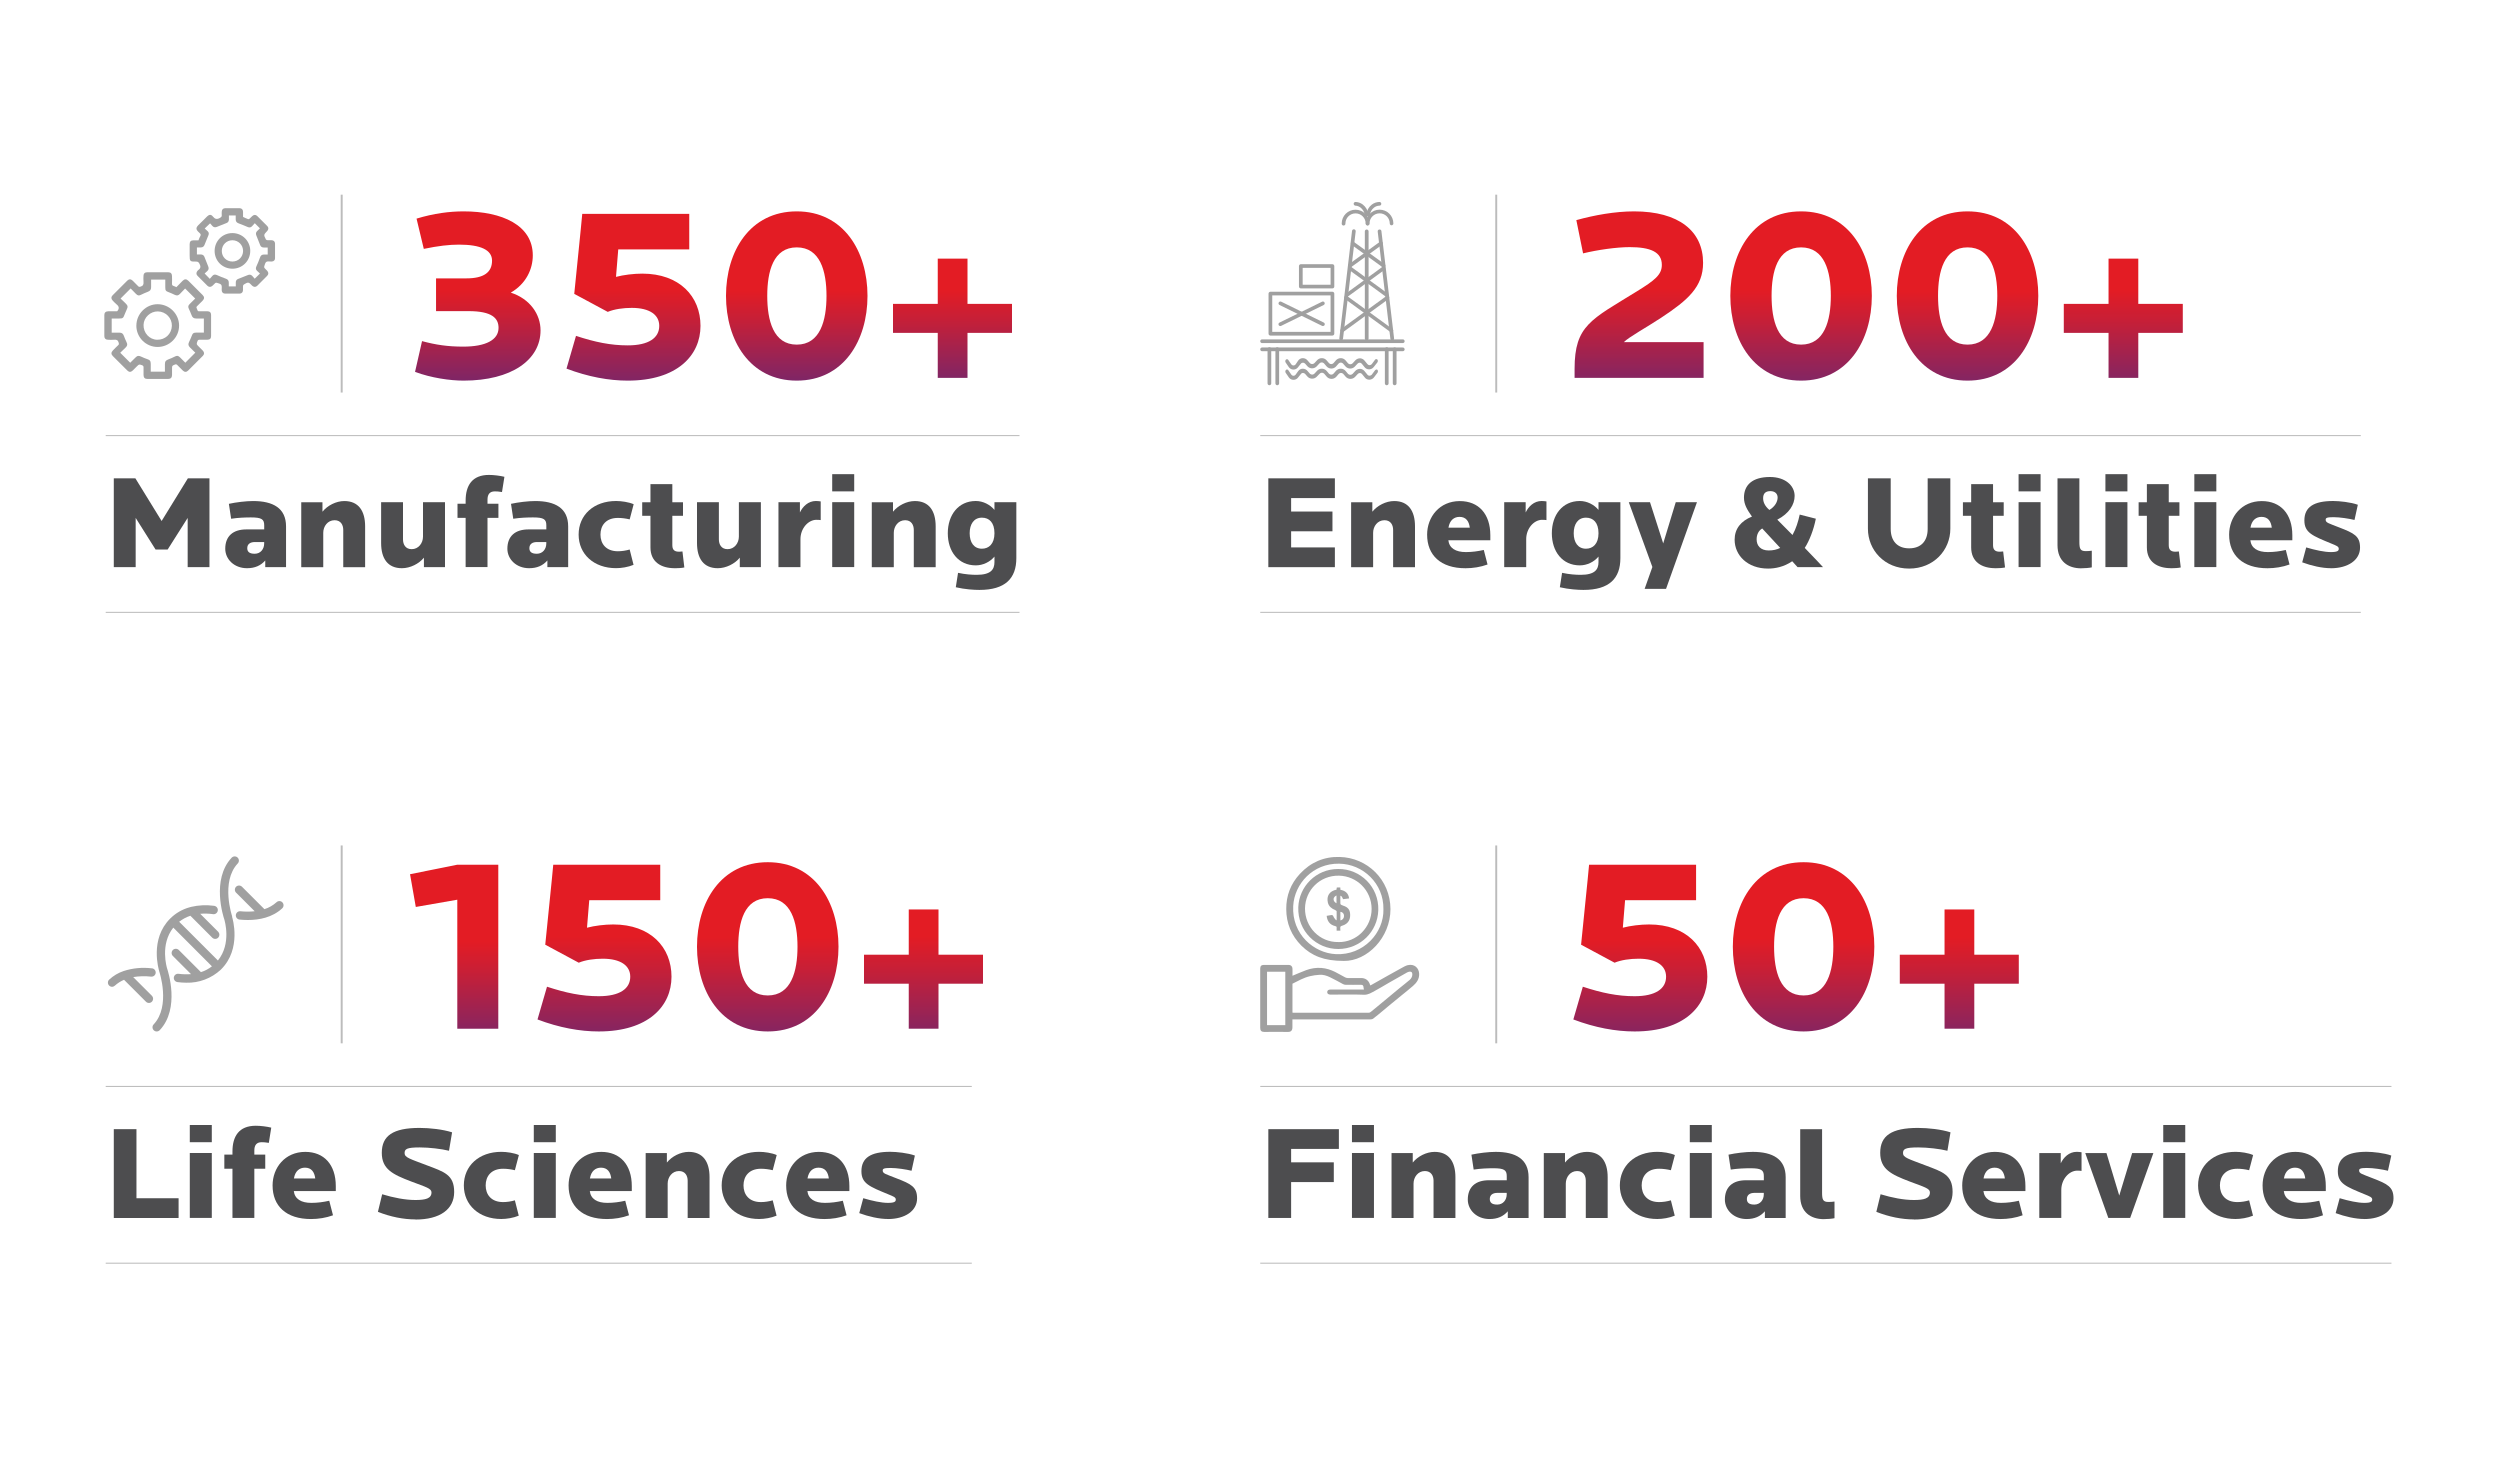 <?xml version="1.0" encoding="UTF-8"?>
<svg id="Layer_2" data-name="Layer 2" xmlns="http://www.w3.org/2000/svg" xmlns:xlink="http://www.w3.org/1999/xlink" viewBox="0 0 600 350">
  <defs>
    <style>
      .cls-1 {
        fill: url(#linear-gradient-12);
      }

      .cls-1, .cls-2, .cls-3, .cls-4, .cls-5, .cls-6, .cls-7, .cls-8, .cls-9, .cls-10, .cls-11, .cls-12, .cls-13, .cls-14, .cls-15, .cls-16, .cls-17, .cls-18, .cls-19 {
        stroke-width: 0px;
      }

      .cls-2 {
        fill: url(#linear-gradient);
      }

      .cls-3 {
        fill: url(#linear-gradient-6);
      }

      .cls-4 {
        fill: #4d4d4f;
      }

      .cls-5 {
        fill: url(#linear-gradient-15);
      }

      .cls-6 {
        fill: url(#linear-gradient-11);
      }

      .cls-7 {
        fill: url(#linear-gradient-5);
      }

      .cls-8 {
        fill: none;
      }

      .cls-9 {
        fill: url(#linear-gradient-13);
      }

      .cls-10 {
        fill: url(#linear-gradient-14);
      }

      .cls-11 {
        fill: #a0a0a0;
      }

      .cls-12 {
        fill: url(#linear-gradient-2);
      }

      .cls-13 {
        fill: url(#linear-gradient-7);
      }

      .cls-14 {
        fill: url(#linear-gradient-3);
      }

      .cls-15 {
        fill: #bcbcbc;
      }

      .cls-16 {
        fill: url(#linear-gradient-9);
      }

      .cls-17 {
        fill: url(#linear-gradient-8);
      }

      .cls-18 {
        fill: url(#linear-gradient-10);
      }

      .cls-19 {
        fill: url(#linear-gradient-4);
      }
    </style>
    <linearGradient id="linear-gradient" x1="114.67" y1="94.77" x2="114.67" y2="66.05" gradientUnits="userSpaceOnUse">
      <stop offset=".08" stop-color="#78266a"/>
      <stop offset=".16" stop-color="#842562"/>
      <stop offset=".65" stop-color="#c81f36"/>
      <stop offset=".88" stop-color="#e31c24"/>
    </linearGradient>
    <linearGradient id="linear-gradient-2" x1="152.04" y1="95.48" x2="152.04" y2="65.97" xlink:href="#linear-gradient"/>
    <linearGradient id="linear-gradient-3" x1="191.22" y1="94.77" x2="191.22" y2="66.38" xlink:href="#linear-gradient"/>
    <linearGradient id="linear-gradient-4" x1="228.6" y1="94.79" x2="228.6" y2="66.23" xlink:href="#linear-gradient"/>
    <linearGradient id="linear-gradient-5" x1="393.38" y1="96.07" x2="393.38" y2="65.56" xlink:href="#linear-gradient"/>
    <linearGradient id="linear-gradient-6" x1="432.26" y1="96" x2="432.26" y2="65.97" xlink:href="#linear-gradient"/>
    <linearGradient id="linear-gradient-7" x1="472.21" y1="96" x2="472.21" y2="66.38" xlink:href="#linear-gradient"/>
    <linearGradient id="linear-gradient-8" x1="509.59" y1="96.43" x2="509.59" y2="65.97" xlink:href="#linear-gradient"/>
    <linearGradient id="linear-gradient-9" x1="109" y1="253.12" x2="109" y2="222.28" xlink:href="#linear-gradient"/>
    <linearGradient id="linear-gradient-10" x1="145.08" y1="253.17" x2="145.08" y2="220.85" xlink:href="#linear-gradient"/>
    <linearGradient id="linear-gradient-11" x1="184.26" y1="253.42" x2="184.26" y2="221.01" xlink:href="#linear-gradient"/>
    <linearGradient id="linear-gradient-12" x1="221.64" y1="253.58" x2="221.64" y2="220.77" xlink:href="#linear-gradient"/>
    <linearGradient id="linear-gradient-13" x1="393.68" y1="254.27" x2="393.68" y2="221.58" xlink:href="#linear-gradient"/>
    <linearGradient id="linear-gradient-14" x1="432.86" y1="253.97" x2="432.86" y2="221.31" xlink:href="#linear-gradient"/>
    <linearGradient id="linear-gradient-15" x1="470.24" y1="253.85" x2="470.24" y2="221.03" xlink:href="#linear-gradient"/>
  </defs>
  <g id="Layer_1-2" data-name="Layer 1">
    <rect class="cls-8" width="600" height="350"/>
    <g>
      <g>
        <path class="cls-11" d="m28.1,74.72c.69-.75.4-1.29-.24-1.78-.3-.24-.56-.54-.83-.82-.38-.41-.4-.84-.02-1.23,1.17-1.19,2.36-2.37,3.55-3.55.42-.41.86-.39,1.29.03.44.43.89.87,1.31,1.32.17.18.31.18.55.11.64-.17.79-.56.73-1.17-.05-.48-.02-.98,0-1.47.02-.52.3-.8.82-.81,1.72-.01,3.43-.01,5.15,0,.57,0,.86.32.87.91.01.59.03,1.18,0,1.77-.02.34.07.53.42.62.2.05.39.16.63.27.49-.5.98-1.01,1.48-1.51.49-.49.92-.49,1.42,0,1.13,1.13,2.27,2.26,3.39,3.39.47.47.46.9-.01,1.38-.43.44-.87.89-1.32,1.31-.17.16-.18.29-.09.48.4.89.1.71,1.1.73.49,0,.98,0,1.47,0,.58.02.89.31.89.89.01,1.69.01,3.37,0,5.06,0,.61-.29.88-.91.89-.61.01-1.21.02-1.82,0-.28,0-.43.05-.54.35-.25.72-.27.71.26,1.24.35.35.7.69,1.04,1.04.37.39.39.84,0,1.23-1.17,1.19-2.36,2.37-3.55,3.55-.41.4-.84.39-1.26-.01-.45-.43-.89-.86-1.31-1.31-.18-.19-.34-.24-.6-.13-.68.28-.68.27-.68,1,0,.5,0,1.01,0,1.51-.01.62-.33.94-.94.94-1.66,0-3.32,0-4.97,0-.62,0-.92-.3-.93-.93-.01-.61-.02-1.21,0-1.82,0-.28-.06-.43-.35-.54-.71-.25-.7-.27-1.25.27-.33.33-.65.66-.98.98-.46.44-.88.45-1.32.01-1.16-1.14-2.31-2.3-3.46-3.45-.46-.46-.45-.89,0-1.36.42-.43.84-.87,1.29-1.28.21-.19.17-.35.1-.6-.17-.59-.51-.76-1.1-.69-.5.06-1.01.02-1.51,0-.53-.02-.83-.32-.83-.85-.01-1.7-.01-3.4,0-5.1,0-.57.34-.87.95-.88.73,0,1.47,0,2.1,0Zm20.81,1.72c-.64,0-1.24,0-1.84,0-.59,0-.89-.24-1.09-.79-.19-.51-.41-1.01-.64-1.5-.24-.5-.21-.8.19-1.19.46-.45.91-.91,1.32-1.31-.82-.82-1.59-1.59-2.42-2.41-.41.42-.84.89-1.28,1.33-.38.38-.73.42-1.21.19-.47-.22-.94-.45-1.42-.62-.72-.26-.85-.41-.85-1.19,0-.61,0-1.23,0-1.84h-3.4c0,.62,0,1.21,0,1.8,0,.63-.23.9-.81,1.13-.52.2-1.04.42-1.54.67-.59.3-.83.28-1.3-.19-.43-.43-.86-.88-1.26-1.29-.83.83-1.6,1.6-2.42,2.42.37.36.77.73,1.16,1.11.62.61.65.86.27,1.63-.18.37-.35.76-.49,1.15-.28.78-.42.9-1.25.9-.61,0-1.23,0-1.82,0v3.4c.65,0,1.27,0,1.89,0,.56,0,.83.23,1.03.76.19.5.38.99.62,1.47.28.56.26.88-.18,1.32-.44.44-.89.86-1.31,1.27.82.82,1.6,1.6,2.39,2.39,0,0,.02,0,.04-.03.4-.4.8-.79,1.2-1.19.5-.5.79-.53,1.42-.23.45.22.92.41,1.39.57.69.23.87.44.88,1.18,0,.62,0,1.23,0,1.85h3.4c0-.61,0-1.19,0-1.77,0-.7.21-.96.88-1.2.48-.18.96-.38,1.42-.62.58-.31.86-.3,1.34.17.44.43.87.88,1.26,1.27.81-.82,1.58-1.59,2.39-2.41-.4-.39-.83-.81-1.26-1.24-.45-.45-.49-.78-.22-1.36.21-.44.42-.88.59-1.34.26-.73.45-.88,1.22-.88.57,0,1.14,0,1.73,0v-3.4Z"/>
        <path class="cls-11" d="m47.64,57.66c.14-.34.23-.67.41-.95.21-.34.13-.55-.15-.79-1.01-.89-.99-1.26,0-2.18.62-.58,1.2-1.2,1.81-1.8.49-.48.95-.52,1.37.01.5.63.98.76,1.69.35.31-.18.5-.31.45-.69-.03-.27-.01-.55,0-.82.03-.5.31-.81.82-.82,1.15-.02,2.31-.02,3.46,0,.52,0,.82.33.83.85,0,.42,0,.83,0,1.24.42.19.8.38,1.2.53.1.04.27-.02.36-.1.23-.19.43-.43.65-.63.39-.36.82-.38,1.19-.02.82.79,1.62,1.6,2.42,2.42.35.36.33.79,0,1.16-.02.02-.04.04-.06.06-.82.88-.83.88-.28,1.97.05.1.21.18.32.19.34.02.69,0,1.04.01.5.01.83.3.84.8.02,1.18.02,2.36,0,3.55,0,.46-.32.73-.78.77-.04,0-.09,0-.13,0-.4.01-.9-.11-1.18.08-.28.19-.36.69-.5,1.07-.04.11-.02.3.06.4.19.24.43.43.63.65.38.41.39.84.01,1.23-.78.81-1.58,1.6-2.38,2.39-.37.36-.81.34-1.2,0-.01,0-.02-.02-.03-.03-.3-.26-.57-.67-.91-.72-.32-.05-.71.25-1.05.43-.11.06-.21.22-.22.34-.03.34,0,.69-.01,1.04-.02.5-.32.81-.81.82-1.15.01-2.31,0-3.46,0-.51,0-.8-.29-.84-.8,0-.03,0-.06,0-.09-.02-.41.1-.92-.1-1.21-.18-.28-.69-.36-1.07-.5-.1-.04-.28-.02-.36.05-.24.2-.45.45-.68.66-.38.35-.83.37-1.2.02-.82-.79-1.62-1.6-2.41-2.42-.34-.35-.31-.8,0-1.17.06-.07.11-.14.18-.18.59-.4.67-.85.32-1.5-.21-.4-.39-.56-.85-.55-1.44.03-1.52-.06-1.52-1.49,0-.89,0-1.79,0-2.68,0-.64.29-.93.92-.93.39,0,.78,0,1.19,0Zm8.98-5.95h-1.68c0,.32,0,.62,0,.92-.01.4-.14.73-.55.89-.79.31-1.57.62-2.36.94-.4.16-.76.11-1.06-.23-.2-.22-.39-.45-.55-.63-.46.44-.84.81-1.29,1.24.25.22.51.44.75.69.27.28.29.6.13.96-.31.72-.61,1.45-.89,2.19-.18.48-.43.7-.96.71-.3,0-.6,0-.9,0v1.68c.32,0,.62,0,.92,0,.4.01.72.16.88.57.3.77.61,1.55.92,2.32.17.42.12.79-.23,1.1-.22.2-.44.4-.64.58.43.45.8.82,1.24,1.28.23-.26.43-.51.66-.75.31-.32.65-.33,1.06-.15.68.31,1.37.59,2.07.84.54.19.76.42.77,1,0,.29,0,.59,0,.88h1.68c0-.35,0-.66,0-.98.01-.38.18-.67.54-.81.8-.32,1.6-.63,2.4-.95.37-.15.71-.09.99.2.22.23.42.47.61.69.45-.44.83-.82,1.26-1.24-.24-.22-.49-.44-.72-.67-.32-.32-.32-.66-.13-1.06.3-.66.59-1.34.83-2.03.2-.59.42-.79,1.05-.81.28,0,.56,0,.83,0v-1.68c-.35,0-.66,0-.98,0-.39-.01-.68-.18-.83-.57-.3-.77-.61-1.55-.92-2.32-.16-.4-.12-.76.2-1.06.23-.21.45-.43.66-.64-.42-.42-.79-.8-1.23-1.24-.23.26-.45.53-.7.77-.29.28-.61.31-.99.15-.72-.31-1.45-.61-2.19-.88-.46-.17-.68-.42-.7-.92,0-.3,0-.6,0-.95Z"/>
        <path class="cls-11" d="m32.73,78.14c0-2.82,2.34-5.16,5.14-5.13,2.81.03,5.11,2.34,5.11,5.14,0,2.82-2.32,5.12-5.16,5.12-2.81,0-5.1-2.3-5.1-5.12Zm5.17-3.4c-1.81-.04-3.4,1.45-3.45,3.23-.05,1.93,1.4,3.52,3.24,3.57,1.96.05,3.5-1.4,3.56-3.34.05-1.86-1.45-3.42-3.35-3.46Z"/>
        <path class="cls-11" d="m55.79,64.49c-2.4,0-4.28-1.87-4.28-4.26,0-2.39,1.88-4.29,4.26-4.29,2.38,0,4.29,1.89,4.29,4.27,0,2.38-1.88,4.28-4.27,4.28Zm-.01-1.72c1.44,0,2.55-1.11,2.56-2.54,0-1.42-1.12-2.56-2.54-2.57-1.44-.01-2.57,1.12-2.57,2.57,0,1.44,1.11,2.54,2.55,2.54Z"/>
      </g>
      <g>
        <path class="cls-2" d="m111.25,91.35c-3.24,0-7.8-.66-11.64-2.1l1.68-7.38c3.36.9,6.18,1.32,9.9,1.32,5.4,0,8.46-1.62,8.46-4.5,0-2.28-1.5-4.02-7.2-4.02h-7.8v-7.86h7.26c4.2,0,6.18-1.44,6.18-4.26,0-2.58-2.76-3.84-7.92-3.84-2.4,0-4.98.3-8.46,1.02l-1.74-7.26c4.14-1.26,7.92-1.74,11.28-1.74,9.24,0,16.62,3.3,16.62,10.56,0,3.24-1.56,6.78-5.28,8.94,4.62,1.5,7.14,5.22,7.14,9.06,0,7.08-6.96,12.06-18.48,12.06Z"/>
        <path class="cls-12" d="m150.66,91.35c-4.5,0-9.48-.9-14.7-2.88l2.28-7.86c4.56,1.5,8.34,2.28,12.42,2.28,5.04,0,7.56-1.8,7.56-4.68,0-2.64-2.28-4.32-6.6-4.32-2.04,0-4.2.3-5.76.96l-8.04-4.32c1.62-15.78,1.92-19.2,1.92-19.2h25.68v8.52h-17.04l-.54,6.6c1.8-.48,4.26-.78,6.3-.78,8.94,0,13.98,5.46,13.98,12.54s-5.58,13.14-17.46,13.14Z"/>
        <path class="cls-14" d="m191.22,91.35c-11.22,0-16.98-9.6-16.98-20.34s5.76-20.28,16.98-20.28,16.98,9.54,16.98,20.28-5.76,20.34-16.98,20.34Zm0-31.98c-5.64,0-7.08,5.76-7.08,11.64s1.44,11.7,7.08,11.7,7.14-5.82,7.14-11.7-1.5-11.64-7.14-11.64Z"/>
        <path class="cls-19" d="m232.2,79.89v10.8h-7.14v-10.8h-10.74v-6.96h10.74v-10.86h7.14v10.86h10.68v6.96h-10.68Z"/>
      </g>
      <rect class="cls-15" x="81.77" y="46.72" width=".47" height="47.49"/>
      <rect class="cls-15" x="25.37" y="146.84" width="219.31" height=".25"/>
      <rect class="cls-15" x="25.37" y="104.42" width="219.31" height=".25"/>
      <g>
        <path class="cls-4" d="m45.04,136.11v-11.81l-4.8,7.58h-2.91l-4.77-7.58v11.81h-5.25v-21.31h5.18l6.3,10.24,6.3-10.24h5.18v21.31h-5.25Z"/>
        <path class="cls-4" d="m63.66,136.11v-1.6c-1.09,1.25-2.5,1.86-4.38,1.86-3.1,0-5.22-2.18-5.22-4.67,0-3.04,1.89-4.64,5.06-4.64h4.29v-.99c0-1.47-.64-1.89-3.2-1.89-1.34,0-3.07.06-4.74.32l-.54-3.58c1.73-.38,4.1-.67,5.82-.67,4.77,0,7.9,1.7,7.9,6.08v9.79h-4.99Zm-.26-6.02h-2.24c-1.09,0-1.82.48-1.82,1.47,0,.86.51,1.34,1.79,1.34,1.38,0,2.27-1.09,2.27-2.46v-.35Z"/>
        <path class="cls-4" d="m82.38,136.11v-8.93c0-1.18-.58-2.33-2.08-2.33-1.66,0-2.72,1.47-2.72,3.01v8.26h-5.28v-15.58h5.09v2.27c1.18-1.47,3.26-2.56,5.25-2.56,3.39,0,4.99,2.34,4.99,6.08v9.79h-5.25Z"/>
        <path class="cls-4" d="m101.74,136.11v-2.27c-1.18,1.47-3.3,2.53-5.28,2.53-3.39,0-4.99-2.3-4.99-6.05v-9.79h5.25v8.93c0,1.18.58,2.34,2.08,2.34,1.66,0,2.72-1.47,2.72-3.01v-8.26h5.28v15.58h-5.06Z"/>
        <path class="cls-4" d="m120.49,118.09c-.7-.13-1.34-.16-1.73-.16-1.25,0-1.76.74-1.76,1.98v.99h2.62v3.39h-2.62v11.81h-5.25v-11.81h-1.95v-3.39h1.95v-.74c0-3.65,1.57-6.18,5.6-6.18,1.12,0,2.66.19,3.71.45l-.58,3.65Z"/>
        <path class="cls-4" d="m131.37,136.11v-1.6c-1.09,1.25-2.5,1.86-4.38,1.86-3.1,0-5.22-2.18-5.22-4.67,0-3.04,1.89-4.64,5.06-4.64h4.29v-.99c0-1.47-.64-1.89-3.2-1.89-1.34,0-3.07.06-4.74.32l-.54-3.58c1.73-.38,4.1-.67,5.82-.67,4.77,0,7.9,1.7,7.9,6.08v9.79h-4.99Zm-.26-6.02h-2.24c-1.09,0-1.82.48-1.82,1.47,0,.86.51,1.34,1.79,1.34,1.38,0,2.27-1.09,2.27-2.46v-.35Z"/>
        <path class="cls-4" d="m151.12,124.65c-.93-.22-1.89-.35-2.82-.35-2.85,0-4.19,1.79-4.19,4s1.34,4,4.19,4c.93,0,1.95-.16,2.82-.42l.93,3.68c-1.28.54-2.91.8-4.19.8-5.34,0-8.99-3.36-8.99-8.06s3.62-8.06,8.99-8.06c1.28,0,3.07.26,4.22.77l-.96,3.65Z"/>
        <path class="cls-4" d="m161.93,136.37c-3.23,0-5.82-1.47-5.82-4.99v-7.58h-1.98v-3.26h1.98v-4.35h5.25v4.35h2.56v3.26h-2.56v7.07c0,1.31.77,1.54,1.66,1.54.26,0,.64-.03.77-.06l.45,3.84c-.54.13-1.54.19-2.3.19Z"/>
        <path class="cls-4" d="m177.55,136.11v-2.27c-1.18,1.47-3.3,2.53-5.28,2.53-3.39,0-4.99-2.3-4.99-6.05v-9.79h5.25v8.93c0,1.18.58,2.34,2.08,2.34,1.66,0,2.72-1.47,2.72-3.01v-8.26h5.28v15.58h-5.06Z"/>
        <path class="cls-4" d="m195.98,124.75c-2.05,0-3.87,2.11-3.87,4.64v6.72h-5.28v-15.58h5.15v2.46c.67-1.41,1.98-2.75,3.84-2.75.42,0,.86.06,1.15.1v4.48c-.35-.06-.7-.06-.99-.06Z"/>
        <path class="cls-4" d="m199.73,117.93v-4.13h5.28v4.13h-5.28Zm0,18.17v-15.58h5.28v15.58h-5.28Z"/>
        <path class="cls-4" d="m219.31,136.11v-8.93c0-1.18-.58-2.33-2.08-2.33-1.66,0-2.72,1.47-2.72,3.01v8.26h-5.28v-15.58h5.09v2.27c1.18-1.47,3.26-2.56,5.25-2.56,3.39,0,4.99,2.34,4.99,6.08v9.79h-5.25Z"/>
        <path class="cls-4" d="m235.05,141.58c-1.28,0-3.46-.13-5.66-.64l.54-3.46c1.76.38,3.33.48,4.45.48,3.39,0,4.29-1.25,4.29-3.07v-1.31c-1.06,1.28-2.75,2.11-4.48,2.11-4.19,0-6.72-3.33-6.72-7.71s2.53-7.74,6.72-7.74c1.73,0,3.42.86,4.48,2.14v-1.86h5.25v13.44c0,4.86-2.66,7.62-8.86,7.62Zm.61-17.34c-1.92,0-2.94,1.54-2.94,3.74s1.02,3.71,2.94,3.71c1.66,0,3.01-1.15,3.01-3.71s-1.25-3.74-3.01-3.74Z"/>
      </g>
      <g>
        <path class="cls-11" d="m321.88,81.71h-.05c-.24-.03-.42-.25-.39-.49,0,0,0,0,0-.01l3.04-25.74c0-.25.21-.44.45-.44.25,0,.44.21.44.45,0,.03,0,.06-.01.09l-3.04,25.74c-.03.22-.21.39-.44.39"/>
        <path class="cls-11" d="m334.13,81.71c-.22,0-.41-.17-.44-.39l-3.04-25.74c-.04-.24.13-.47.38-.5,0,0,0,0,.01,0,.24-.04.47.13.5.37,0,0,0,.02,0,.02l3.04,25.74c.04.24-.13.47-.38.5,0,0,0,0-.01,0h-.07"/>
        <path class="cls-11" d="m328.01,81.71c-.24,0-.44-.19-.45-.44,0,0,0,0,0,0v-25.74c0-.25.2-.45.45-.45s.45.2.45.45v25.74c0,.24-.2.44-.45.44"/>
        <path class="cls-11" d="m322.12,79.76c-.14,0-.27-.07-.36-.18-.14-.2-.1-.48.1-.62l10.9-7.93c.21-.12.48-.04.6.17.1.18.06.4-.09.54l-10.88,7.93c-.08.05-.17.08-.26.09"/>
        <path class="cls-11" d="m333.94,79.76c-.09,0-.18-.03-.26-.09l-10.9-7.93c-.18-.16-.2-.44-.03-.62.14-.15.36-.19.54-.09l10.9,7.93c.2.15.24.42.1.62-.08.11-.22.18-.36.18"/>
        <path class="cls-11" d="m323.34,71.2c-.24,0-.44-.19-.45-.43,0-.15.07-.28.19-.37l8.6-6.28c.18-.17.46-.17.63,0s.17.46,0,.63c-.03.03-.07.06-.12.08l-8.6,6.27c-.07.06-.16.09-.26.09"/>
        <path class="cls-11" d="m332.73,71.2c-.09,0-.19-.03-.26-.09l-8.6-6.27c-.18-.17-.18-.45,0-.63.13-.14.34-.17.51-.09l8.6,6.28c.2.14.25.42.1.61-.08.12-.22.19-.36.19"/>
        <path class="cls-11" d="m324.02,64.19c-.14,0-.28-.07-.36-.18-.14-.2-.1-.47.1-.62l7.4-5.35c.2-.14.47-.1.62.09,0,0,0,0,0,0,.14.2.1.48-.1.62,0,0,0,0,0,0l-7.39,5.35c-.08.05-.17.08-.26.08"/>
        <path class="cls-11" d="m332.04,64.19c-.09,0-.18-.03-.26-.08l-7.4-5.35c-.2-.15-.24-.42-.1-.62.15-.2.42-.24.62-.1,0,0,0,0,0,0l7.39,5.35c.2.14.25.42.1.61-.08.12-.22.19-.36.19"/>
        <path class="cls-11" d="m333.99,54.08c-.24,0-.44-.19-.45-.44,0,0,0,0,0-.01,0-1.34-1.09-2.43-2.43-2.43s-2.43,1.09-2.43,2.43h0c.03.24-.15.46-.4.49-.24.03-.46-.15-.49-.4,0-.03,0-.06,0-.09,0-1.83,1.48-3.31,3.31-3.31s3.31,1.48,3.31,3.31c0,.24-.19.44-.44.45,0,0,0,0,0,0"/>
        <path class="cls-11" d="m328.35,51.94h-.06c-.24-.03-.42-.25-.39-.5,0,0,0,0,0,0,.12-.92.6-1.76,1.34-2.34.51-.39,1.14-.61,1.78-.63.24-.03.46.15.49.4.03.24-.15.46-.4.49-.03,0-.06,0-.09,0-.46.02-.89.18-1.25.46-.55.42-.9,1.05-.98,1.74-.03.22-.22.39-.44.39"/>
        <path class="cls-11" d="m328.2,54.08c-.24,0-.44-.2-.44-.44,0,0,0,0,0,0,0-1.34-1.09-2.43-2.43-2.43s-2.43,1.09-2.43,2.43h0c.03.24-.15.46-.4.49-.24.03-.46-.15-.49-.4,0-.03,0-.06,0-.09,0-1.83,1.48-3.31,3.31-3.31s3.31,1.48,3.31,3.31c0,.24-.19.44-.44.45,0,0,0,0-.01,0"/>
        <path class="cls-11" d="m327.96,51.94c-.22,0-.41-.17-.44-.39-.09-.7-.45-1.33-1.01-1.75-.36-.27-.79-.43-1.23-.44-.24-.03-.42-.25-.4-.49.02-.21.19-.37.4-.4.64.01,1.27.22,1.78.61.74.57,1.23,1.42,1.35,2.35.04.24-.13.47-.38.5,0,0,0,0,0,0h-.06"/>
        <path class="cls-11" d="m336.62,82.34h-33.67c-.24.03-.46-.15-.49-.4-.03-.24.15-.46.4-.49.03,0,.06,0,.09,0h33.67c.24-.03.46.15.49.4.03.24-.15.46-.4.49-.03,0-.06,0-.09,0"/>
        <path class="cls-11" d="m336.62,84.29h-33.67c-.24.03-.46-.15-.49-.4-.03-.24.15-.46.4-.49.03,0,.06,0,.09,0h33.67c.24-.03.46.15.49.4.03.24-.15.46-.4.49-.03,0-.06,0-.09,0"/>
        <path class="cls-11" d="m319.78,80.54h-14.88c-.25,0-.45-.2-.45-.45h0v-9.62c0-.24.19-.44.44-.45,0,0,0,0,.01,0h14.88c.24,0,.44.19.45.44,0,0,0,0,0,.01v9.61c0,.25-.2.45-.45.45h0m-14.44-.89h14v-8.74h-14v8.74Z"/>
        <path class="cls-11" d="m319.78,69.21h-7.59c-.24,0-.44-.2-.44-.44,0,0,0,0,0,0v-4.91c0-.24.19-.44.44-.45,0,0,0,0,0,0h7.59c.24,0,.44.19.45.44,0,0,0,0,0,.01v4.91c0,.24-.19.44-.44.45,0,0,0,0-.01,0m-7.14-.89h6.7v-4.05h-6.7v4.05Z"/>
        <path class="cls-11" d="m307.28,78.26c-.17,0-.33-.1-.4-.25-.11-.22-.02-.48.2-.59l10.22-5.01c.22-.11.48-.02.59.2.11.22.02.48-.2.59l-10.22,5.01c-.06.03-.13.05-.19.05"/>
        <path class="cls-11" d="m317.5,78.26c-.07,0-.13-.02-.19-.05l-10.22-5.01c-.22-.11-.31-.37-.2-.59.1-.22.36-.31.58-.21,0,0,0,0,.01,0l10.22,5.01c.22.11.31.37.2.59,0,0,0,0,0,0-.07.16-.23.25-.4.25"/>
        <path class="cls-11" d="m330.05,86.28l-.83,1.12c-.14.15-.33.23-.53.24-.22,0-.41-.12-.54-.29l-.6-.73c-.26-.37-.67-.6-1.12-.63-.44,0-.87.18-1.17.51l-.62.68c-.29.31-.77.33-1.08.05-.03-.03-.06-.06-.09-.1l-.53-.63c-.54-.64-1.49-.73-2.14-.19-.05.04-.1.09-.15.14l-.59.68c-.27.31-.74.34-1.05.07-.02-.02-.05-.04-.07-.07l-.54-.63c-.54-.64-1.49-.73-2.14-.19-.05.04-.1.09-.15.14l-.63.68c-.29.31-.77.33-1.08.05-.03-.03-.06-.06-.09-.1l-.51-.58c-.27-.34-.68-.53-1.12-.54-.45,0-.86.22-1.12.59l-.59.88c-.19.29-.59.38-.88.19-.07-.05-.14-.11-.19-.19l-.73-1.07c-.12-.16-.36-.19-.52-.07-.03.02-.05.04-.07.07-.15.2-.15.48,0,.68l.73,1.07c.43.62,1.27.77,1.89.35.14-.09.25-.21.35-.35l.63-.78c.12-.18.32-.28.54-.29.19.01.37.1.51.24l.51.58c.54.64,1.49.73,2.14.19.05-.04.1-.09.15-.14l.63-.68c.28-.31.76-.33,1.07-.05.03.03.06.06.09.1l.54.63c.54.64,1.5.73,2.14.19.05-.04.1-.09.15-.14l.59-.68c.26-.31.73-.35,1.03-.08.03.03.06.05.08.08l.54.63c.54.64,1.5.73,2.14.19.05-.04.1-.09.15-.14l.63-.68c.14-.15.33-.24.54-.24.2.01.39.12.51.29l.59.73c.25.37.67.58,1.12.58h.05c.42-.01.81-.21,1.07-.54l.89-1.13c.14-.21.14-.48,0-.68-.15-.14-.39-.14-.54,0"/>
        <path class="cls-11" d="m330.05,88.81l-.83,1.12c-.14.15-.33.23-.53.24-.22,0-.42-.11-.54-.29l-.6-.73c-.26-.37-.67-.6-1.12-.63-.44,0-.87.18-1.17.51l-.62.68c-.29.31-.77.33-1.08.05-.03-.03-.06-.06-.09-.1l-.53-.63c-.54-.64-1.49-.73-2.14-.19-.05.04-.1.09-.15.14l-.59.68c-.27.31-.74.34-1.05.07-.02-.02-.05-.04-.07-.07l-.54-.63c-.54-.64-1.49-.73-2.14-.19-.05.04-.1.09-.15.14l-.63.68c-.29.31-.77.33-1.08.05-.03-.03-.06-.06-.09-.1l-.51-.58c-.27-.34-.68-.53-1.12-.54-.45,0-.86.22-1.12.59l-.59.82c-.19.29-.58.38-.87.19-.08-.05-.14-.12-.19-.19l-.73-1.07c-.12-.16-.35-.2-.51-.08-.03.02-.06.05-.08.08-.15.2-.15.48,0,.68l.73,1.07c.44.62,1.29.77,1.91.33.13-.09.24-.2.33-.33l.63-.78c.12-.18.32-.29.54-.29.19.01.37.1.51.24l.51.59c.54.64,1.5.73,2.14.19.05-.04.1-.09.15-.14l.66-.68c.28-.31.75-.34,1.06-.06.04.03.07.07.1.11l.54.63c.54.64,1.49.73,2.14.19.05-.04.1-.09.15-.14l.59-.68c.27-.31.74-.34,1.05-.07.02.02.05.04.07.07l.54.63c.54.64,1.49.73,2.14.19.05-.04.1-.09.15-.14l.63-.68c.14-.15.33-.24.54-.24.2.01.39.12.51.29l.59.73c.25.37.67.59,1.12.59h.05c.42-.02.81-.21,1.07-.54l.86-1.13c.14-.21.14-.48,0-.68-.1-.15-.34-.15-.54.05"/>
        <path class="cls-11" d="m334.72,92.46c-.25,0-.45-.2-.45-.45h0v-8.17c0-.25.2-.45.45-.45s.45.2.45.45v8.17c0,.25-.2.45-.45.45h0"/>
        <path class="cls-11" d="m332.82,92.46c-.24,0-.44-.19-.45-.44,0,0,0,0,0-.01v-8.17c-.03-.24.15-.46.4-.49.24-.03.46.15.49.4,0,.03,0,.06,0,.09v8.17c0,.24-.19.44-.44.45,0,0,0,0,0,0"/>
        <path class="cls-11" d="m306.55,92.46c-.24,0-.44-.19-.45-.44,0,0,0,0,0-.01v-8.17c-.03-.24.15-.46.4-.49.24-.03.46.15.49.4,0,.03,0,.06,0,.09v8.17c0,.24-.19.44-.44.45,0,0,0,0,0,0"/>
        <path class="cls-11" d="m304.66,92.46c-.24,0-.44-.19-.45-.44,0,0,0,0,0-.01v-8.17c-.03-.24.15-.46.4-.49.24-.03.46.15.49.4,0,.03,0,.06,0,.09v8.17c0,.24-.19.44-.44.45,0,0,0,0,0,0"/>
      </g>
      <g>
        <path class="cls-7" d="m377.9,90.69v-2.16c0-10.44,3.96-11.82,14.94-18.6,4.26-2.64,6-3.96,6-6.36,0-3.12-2.76-4.26-7.74-4.26-3.12,0-7.74.66-11.16,1.5l-1.62-7.98c4.32-1.2,9.3-2.1,13.86-2.1,10.74,0,16.56,4.74,16.56,12.36,0,5.76-3.66,8.94-10.02,13.14-3.54,2.34-7.74,4.62-9,5.88h19.14v8.58h-30.96Z"/>
        <path class="cls-3" d="m432.26,91.35c-11.22,0-16.98-9.6-16.98-20.34s5.76-20.28,16.98-20.28,16.98,9.54,16.98,20.28-5.76,20.34-16.98,20.34Zm0-31.98c-5.64,0-7.08,5.76-7.08,11.64s1.44,11.7,7.08,11.7,7.14-5.82,7.14-11.7-1.5-11.64-7.14-11.64Z"/>
        <path class="cls-13" d="m472.21,91.35c-11.22,0-16.98-9.6-16.98-20.34s5.76-20.28,16.98-20.28,16.98,9.54,16.98,20.28-5.76,20.34-16.98,20.34Zm0-31.98c-5.64,0-7.08,5.76-7.08,11.64s1.44,11.7,7.08,11.7,7.14-5.82,7.14-11.7-1.5-11.64-7.14-11.64Z"/>
        <path class="cls-17" d="m513.19,79.89v10.8h-7.14v-10.8h-10.74v-6.96h10.74v-10.86h7.14v10.86h10.68v6.96h-10.68Z"/>
      </g>
      <rect class="cls-15" x="358.86" y="46.72" width=".47" height="47.49"/>
      <rect class="cls-15" x="302.46" y="146.84" width="264.13" height=".25"/>
      <rect class="cls-15" x="302.46" y="104.42" width="264.13" height=".25"/>
      <g>
        <path class="cls-4" d="m304.4,136.11v-21.31h15.97v4.74h-10.5v3.23h9.92v4.74h-9.92v3.87h10.5v4.74h-15.97Z"/>
        <path class="cls-4" d="m334.35,136.11v-8.93c0-1.18-.58-2.33-2.08-2.33-1.66,0-2.72,1.47-2.72,3.01v8.26h-5.28v-15.58h5.09v2.27c1.18-1.47,3.26-2.56,5.25-2.56,3.39,0,4.99,2.34,4.99,6.08v9.79h-5.25Z"/>
        <path class="cls-4" d="m347.6,129.65c.22,1.92,1.76,2.85,4.22,2.85,1.47,0,2.85-.19,4.29-.51l.9,3.49c-1.66.61-3.52.9-5.28.9-5.98,0-9.22-3.14-9.22-8.06,0-4.26,2.98-8.06,7.84-8.06,4.51,0,7.33,3.07,7.33,8.22v1.18h-10.08Zm2.69-5.6c-1.31,0-2.37.8-2.66,2.59h5.12c-.19-1.54-.9-2.59-2.46-2.59Z"/>
        <path class="cls-4" d="m370.16,124.75c-2.05,0-3.87,2.11-3.87,4.64v6.72h-5.28v-15.58h5.15v2.46c.67-1.41,1.98-2.75,3.84-2.75.42,0,.86.06,1.15.1v4.48c-.35-.06-.7-.06-.99-.06Z"/>
        <path class="cls-4" d="m380.02,141.58c-1.28,0-3.46-.13-5.66-.64l.54-3.46c1.76.38,3.33.48,4.45.48,3.39,0,4.29-1.25,4.29-3.07v-1.31c-1.06,1.28-2.75,2.11-4.48,2.11-4.19,0-6.72-3.33-6.72-7.71s2.53-7.74,6.72-7.74c1.73,0,3.42.86,4.48,2.14v-1.86h5.25v13.44c0,4.86-2.66,7.62-8.86,7.62Zm.61-17.34c-1.92,0-2.94,1.54-2.94,3.74s1.02,3.71,2.94,3.71c1.66,0,3.01-1.15,3.01-3.71s-1.25-3.74-3.01-3.74Z"/>
        <path class="cls-4" d="m399.83,141.33h-5.12l1.86-5.25-5.66-15.55h5.09l3.17,9.89,3.01-9.89h5.09l-7.42,20.8Z"/>
        <path class="cls-4" d="m431.41,136.11l-1.28-1.41c-2.02,1.38-4.13,1.76-5.79,1.76-4.93,0-8.03-3.17-8.03-6.94,0-2.59,1.5-4.48,4.16-5.54-1.09-1.57-1.92-2.85-1.92-4.54,0-3.04,2.02-4.96,6.24-4.96,3.68,0,5.92,2.08,5.92,4.54,0,2.05-1.31,4.22-4.16,5.7l3.65,3.68c.86-1.54,1.38-3.26,1.73-4.9l3.87.99c-.51,2.62-1.57,5.34-2.66,7.01,1.98,2.02,4.38,4.61,4.38,4.61h-6.11Zm-8.48-9.28c-.9.54-1.34,1.5-1.34,2.62,0,1.54.96,2.66,2.91,2.66,1.02,0,1.92-.19,2.75-.61-1.89-2.05-3.78-4.1-4.32-4.67Zm1.95-8.96c-1.25,0-1.73.67-1.73,1.7,0,.9.38,1.86,1.5,2.82,1.34-.8,1.98-1.98,1.98-2.98,0-.86-.58-1.54-1.76-1.54Z"/>
        <path class="cls-4" d="m458.19,136.46c-5.89,0-9.89-4.42-9.89-9.57v-12.09h5.47v12.13c0,2.88,1.57,4.67,4.42,4.67s4.45-1.73,4.45-4.67v-12.13h5.44v12.09c0,5.15-4,9.57-9.89,9.57Z"/>
        <path class="cls-4" d="m478.9,136.37c-3.23,0-5.82-1.47-5.82-4.99v-7.58h-1.98v-3.26h1.98v-4.35h5.25v4.35h2.56v3.26h-2.56v7.07c0,1.31.77,1.54,1.66,1.54.26,0,.64-.03.77-.06l.45,3.84c-.54.13-1.54.19-2.3.19Z"/>
        <path class="cls-4" d="m484.46,117.93v-4.13h5.28v4.13h-5.28Zm0,18.17v-15.58h5.28v15.58h-5.28Z"/>
        <path class="cls-4" d="m499.5,136.4c-3.2,0-5.7-1.7-5.7-5.57v-16.03h5.25v15.23c0,1.7.22,2.24,1.54,2.24.51,0,.96-.03,1.44-.1v4c-.58.13-1.73.22-2.53.22Z"/>
        <path class="cls-4" d="m505.3,117.93v-4.13h5.28v4.13h-5.28Zm0,18.17v-15.58h5.28v15.58h-5.28Z"/>
        <path class="cls-4" d="m521.07,136.37c-3.23,0-5.82-1.47-5.82-4.99v-7.58h-1.98v-3.26h1.98v-4.35h5.25v4.35h2.56v3.26h-2.56v7.07c0,1.31.77,1.54,1.66,1.54.26,0,.64-.03.77-.06l.45,3.84c-.54.13-1.54.19-2.3.19Z"/>
        <path class="cls-4" d="m526.64,117.93v-4.13h5.28v4.13h-5.28Zm0,18.17v-15.58h5.28v15.58h-5.28Z"/>
        <path class="cls-4" d="m540.08,129.65c.22,1.92,1.76,2.85,4.22,2.85,1.47,0,2.85-.19,4.29-.51l.9,3.49c-1.66.61-3.52.9-5.28.9-5.98,0-9.22-3.14-9.22-8.06,0-4.26,2.98-8.06,7.84-8.06,4.51,0,7.33,3.07,7.33,8.22v1.18h-10.08Zm2.69-5.6c-1.31,0-2.37.8-2.66,2.59h5.12c-.19-1.54-.9-2.59-2.46-2.59Z"/>
        <path class="cls-4" d="m559.41,136.37c-2.11,0-4.64-.58-6.88-1.41l.96-3.58c2.14.64,4.38,1.12,5.92,1.12,1.73,0,1.89-.38,1.89-.8,0-.54-.54-.74-1.79-1.25-4.51-1.86-6.46-2.59-6.46-5.54,0-3.2,2.21-4.67,6.91-4.67,1.5,0,4.26.29,5.92.9l-.8,3.65c-1.28-.32-3.52-.67-5.06-.67-1.66,0-1.86.22-1.86.61,0,.74.67.83,3.26,1.86,3.58,1.38,4.99,2.08,4.99,4.83,0,3.01-2.91,4.96-7.01,4.96Z"/>
      </g>
      <g>
        <path class="cls-11" d="m67.79,216.58c-.38-.41-1.01-.43-1.42-.05-.84.76-1.83,1.33-2.91,1.67l-5.38-5.38c-.39-.39-1.03-.39-1.42,0-.39.39-.39,1.03,0,1.42l4.46,4.46c-1.14.12-2.28.12-3.42,0-.55-.05-1.04.35-1.1.9-.05.55.35,1.04.9,1.1.62.06,1.29.1,2,.1,2.69,0,5.86-.59,8.23-2.8.41-.38.43-1.01.05-1.42"/>
        <path class="cls-11" d="m55.73,219.97c-.03-.08-2.81-8.34,1.33-12.74.38-.4.36-1.04-.04-1.42-.4-.38-1.04-.36-1.42.04-4.92,5.23-1.97,14.21-1.78,14.76.1.32,1.77,5.86-1.52,9.91l-9.3-9.3c.81-.63,1.72-1.12,2.69-1.44l5.29,5.3c.42.37,1.05.33,1.42-.08.34-.38.34-.96,0-1.34l-4.35-4.35c1.01-.09,2.03-.06,3.03.08.55.11,1.07-.25,1.18-.8.11-.55-.25-1.07-.8-1.18-.04,0-.08-.01-.12-.02-1.83-.25-3.68-.16-5.48.26-.11.01-.22.05-.32.09-1.78.48-3.4,1.42-4.7,2.72h0c-4.96,4.94-2.74,12.26-2.63,12.63,0,.01,0,.02,0,.03.03.08,2.81,8.33-1.34,12.74-.38.4-.36,1.04.05,1.42.4.38,1.04.36,1.42-.05,4.92-5.22,1.96-14.2,1.78-14.75-.1-.32-1.75-5.8,1.47-9.85l9.27,9.29c-.79.61-1.68,1.09-2.64,1.39l-5.31-5.31c-.4-.39-1.03-.39-1.43,0-.39.4-.39,1.03,0,1.43l4.36,4.36c-1,.08-2,.05-2.99-.08-.55-.07-1.05.31-1.13.86s.31,1.05.86,1.13c.7.1,1.4.14,2.11.15,3.07.09,6.05-1.04,8.3-3.13.01,0,.02-.02.03-.03h0l.04-.04c4.97-4.95,2.74-12.28,2.63-12.63,0,0,0-.02,0-.03"/>
        <path class="cls-11" d="m36.45,238.98l-4.48-4.48c1.41-.23,2.84-.27,4.26-.11.55.07,1.06-.31,1.13-.86.07-.55-.31-1.06-.86-1.13-.02,0-.05,0-.07,0-2.28-.28-4.59-.06-6.77.65h0c-1.28.43-2.45,1.13-3.44,2.04-.41.38-.43,1.01-.05,1.42.18.2.44.31.71.32.25,0,.5-.1.68-.27.65-.59,1.4-1.07,2.21-1.41l5.26,5.26c.19.19.44.3.71.3.27,0,.52-.11.71-.3.39-.39.39-1.03,0-1.42"/>
      </g>
      <g>
        <path class="cls-16" d="m109.75,246.89v-30.96l-9.96,1.74-1.38-7.86,11.34-2.28h9.84v39.36h-9.84Z"/>
        <path class="cls-18" d="m143.7,247.55c-4.5,0-9.48-.9-14.7-2.88l2.28-7.86c4.56,1.5,8.34,2.28,12.42,2.28,5.04,0,7.56-1.8,7.56-4.68,0-2.64-2.28-4.32-6.6-4.32-2.04,0-4.2.3-5.76.96l-8.04-4.32c1.62-15.78,1.92-19.2,1.92-19.2h25.68v8.52h-17.04l-.54,6.6c1.8-.48,4.26-.78,6.3-.78,8.94,0,13.98,5.46,13.98,12.54s-5.58,13.14-17.46,13.14Z"/>
        <path class="cls-6" d="m184.26,247.55c-11.22,0-16.98-9.6-16.98-20.34s5.76-20.28,16.98-20.28,16.98,9.54,16.98,20.28-5.76,20.34-16.98,20.34Zm0-31.98c-5.64,0-7.08,5.76-7.08,11.64s1.44,11.7,7.08,11.7,7.14-5.82,7.14-11.7-1.5-11.64-7.14-11.64Z"/>
        <path class="cls-1" d="m225.24,236.09v10.8h-7.14v-10.8h-10.74v-6.96h10.74v-10.86h7.14v10.86h10.68v6.96h-10.68Z"/>
      </g>
      <rect class="cls-15" x="81.77" y="202.91" width=".47" height="47.49"/>
      <rect class="cls-15" x="25.37" y="303.04" width="207.86" height=".25"/>
      <rect class="cls-15" x="25.37" y="260.62" width="207.86" height=".25"/>
      <g>
        <path class="cls-4" d="m27.31,292.31v-21.31h5.44v16.58h10.11v4.74h-15.55Z"/>
        <path class="cls-4" d="m45.55,274.13v-4.13h5.28v4.13h-5.28Zm0,18.17v-15.58h5.28v15.58h-5.28Z"/>
        <path class="cls-4" d="m64.53,274.29c-.7-.13-1.34-.16-1.73-.16-1.25,0-1.76.74-1.76,1.98v.99h2.62v3.39h-2.62v11.81h-5.25v-11.81h-1.95v-3.39h1.95v-.74c0-3.65,1.57-6.18,5.6-6.18,1.12,0,2.66.19,3.71.45l-.58,3.65Z"/>
        <path class="cls-4" d="m70.51,285.84c.22,1.92,1.76,2.85,4.22,2.85,1.47,0,2.85-.19,4.29-.51l.9,3.49c-1.66.61-3.52.9-5.28.9-5.98,0-9.22-3.14-9.22-8.06,0-4.26,2.98-8.06,7.84-8.06,4.51,0,7.33,3.07,7.33,8.22v1.18h-10.08Zm2.69-5.6c-1.31,0-2.37.8-2.66,2.59h5.12c-.19-1.54-.9-2.59-2.46-2.59Z"/>
        <path class="cls-4" d="m99.69,292.66c-2.82,0-5.95-.61-8.99-1.82l1.02-4.22c2.72.83,5.54,1.38,7.97,1.38s3.87-.35,3.87-1.82c0-.96-1.31-1.28-4.86-2.62-4.48-1.7-7.07-2.98-7.07-6.88,0-4.1,2.69-5.98,9.06-5.98,2.46,0,5.6.35,7.81,1.06l-.74,4.42c-1.79-.45-4.8-.8-7.01-.8-3.14,0-3.65.38-3.65,1.38,0,1.06,1.34,1.38,5.34,2.91,4.13,1.57,6.56,2.24,6.56,6.4s-3.39,6.62-9.31,6.62Z"/>
        <path class="cls-4" d="m123.57,280.85c-.93-.22-1.89-.35-2.82-.35-2.85,0-4.19,1.79-4.19,4s1.34,4,4.19,4c.93,0,1.95-.16,2.82-.42l.93,3.68c-1.28.54-2.91.8-4.19.8-5.34,0-8.99-3.36-8.99-8.06s3.62-8.06,8.99-8.06c1.28,0,3.07.26,4.22.77l-.96,3.65Z"/>
        <path class="cls-4" d="m128.11,274.13v-4.13h5.28v4.13h-5.28Zm0,18.17v-15.58h5.28v15.58h-5.28Z"/>
        <path class="cls-4" d="m141.55,285.84c.22,1.92,1.76,2.85,4.22,2.85,1.47,0,2.85-.19,4.29-.51l.9,3.49c-1.66.61-3.52.9-5.28.9-5.98,0-9.22-3.14-9.22-8.06,0-4.26,2.98-8.06,7.84-8.06,4.51,0,7.33,3.07,7.33,8.22v1.18h-10.08Zm2.69-5.6c-1.31,0-2.37.8-2.66,2.59h5.12c-.19-1.54-.9-2.59-2.46-2.59Z"/>
        <path class="cls-4" d="m165.04,292.31v-8.93c0-1.18-.58-2.33-2.08-2.33-1.66,0-2.72,1.47-2.72,3.01v8.26h-5.28v-15.58h5.09v2.27c1.18-1.47,3.26-2.56,5.25-2.56,3.39,0,4.99,2.34,4.99,6.08v9.79h-5.25Z"/>
        <path class="cls-4" d="m185.45,280.85c-.93-.22-1.89-.35-2.82-.35-2.85,0-4.19,1.79-4.19,4s1.34,4,4.19,4c.93,0,1.95-.16,2.82-.42l.93,3.68c-1.28.54-2.91.8-4.19.8-5.34,0-8.99-3.36-8.99-8.06s3.62-8.06,8.99-8.06c1.28,0,3.07.26,4.22.77l-.96,3.65Z"/>
        <path class="cls-4" d="m193.77,285.84c.22,1.92,1.76,2.85,4.22,2.85,1.47,0,2.85-.19,4.29-.51l.9,3.49c-1.66.61-3.52.9-5.28.9-5.98,0-9.22-3.14-9.22-8.06,0-4.26,2.98-8.06,7.84-8.06,4.51,0,7.33,3.07,7.33,8.22v1.18h-10.08Zm2.69-5.6c-1.31,0-2.37.8-2.66,2.59h5.12c-.19-1.54-.9-2.59-2.46-2.59Z"/>
        <path class="cls-4" d="m213.1,292.56c-2.11,0-4.64-.58-6.88-1.41l.96-3.58c2.14.64,4.38,1.12,5.92,1.12,1.73,0,1.89-.38,1.89-.8,0-.54-.54-.74-1.79-1.25-4.51-1.86-6.46-2.59-6.46-5.54,0-3.2,2.21-4.67,6.91-4.67,1.5,0,4.26.29,5.92.9l-.8,3.65c-1.28-.32-3.52-.67-5.06-.67-1.66,0-1.86.22-1.86.61,0,.74.67.83,3.26,1.86,3.58,1.38,4.99,2.08,4.99,4.83,0,3.01-2.91,4.96-7.01,4.96Z"/>
      </g>
      <g>
        <path class="cls-9" d="m392.3,247.55c-4.5,0-9.48-.9-14.7-2.88l2.28-7.86c4.56,1.5,8.34,2.28,12.42,2.28,5.04,0,7.56-1.8,7.56-4.68,0-2.64-2.28-4.32-6.6-4.32-2.04,0-4.2.3-5.76.96l-8.04-4.32c1.62-15.78,1.92-19.2,1.92-19.2h25.68v8.52h-17.04l-.54,6.6c1.8-.48,4.26-.78,6.3-.78,8.94,0,13.98,5.46,13.98,12.54s-5.58,13.14-17.46,13.14Z"/>
        <path class="cls-10" d="m432.86,247.55c-11.22,0-16.98-9.6-16.98-20.34s5.76-20.28,16.98-20.28,16.98,9.54,16.98,20.28-5.76,20.34-16.98,20.34Zm0-31.98c-5.64,0-7.08,5.76-7.08,11.64s1.44,11.7,7.08,11.7,7.14-5.82,7.14-11.7-1.5-11.64-7.14-11.64Z"/>
        <path class="cls-5" d="m473.83,236.09v10.8h-7.14v-10.8h-10.74v-6.96h10.74v-10.86h7.14v10.86h10.68v6.96h-10.68Z"/>
      </g>
      <rect class="cls-15" x="358.86" y="202.91" width=".47" height="47.49"/>
      <rect class="cls-15" x="302.46" y="303.04" width="271.49" height=".25"/>
      <rect class="cls-15" x="302.46" y="260.62" width="271.49" height=".25"/>
      <g>
        <path class="cls-4" d="m309.87,275.73v3.23h10.24v4.74h-10.24v8.61h-5.47v-21.31h16.93v4.74h-11.46Z"/>
        <path class="cls-4" d="m324.47,274.13v-4.13h5.28v4.13h-5.28Zm0,18.17v-15.58h5.28v15.58h-5.28Z"/>
        <path class="cls-4" d="m344.05,292.31v-8.93c0-1.18-.58-2.33-2.08-2.33-1.66,0-2.72,1.47-2.72,3.01v8.26h-5.28v-15.58h5.09v2.27c1.18-1.47,3.26-2.56,5.25-2.56,3.39,0,4.99,2.34,4.99,6.08v9.79h-5.25Z"/>
        <path class="cls-4" d="m361.87,292.31v-1.6c-1.09,1.25-2.5,1.86-4.38,1.86-3.1,0-5.22-2.18-5.22-4.67,0-3.04,1.89-4.64,5.06-4.64h4.29v-.99c0-1.47-.64-1.89-3.2-1.89-1.34,0-3.07.06-4.74.32l-.54-3.58c1.73-.38,4.1-.67,5.82-.67,4.77,0,7.9,1.7,7.9,6.08v9.79h-4.99Zm-.26-6.02h-2.24c-1.09,0-1.82.48-1.82,1.47,0,.86.51,1.34,1.79,1.34,1.38,0,2.27-1.09,2.27-2.46v-.35Z"/>
        <path class="cls-4" d="m380.59,292.31v-8.93c0-1.18-.58-2.33-2.08-2.33-1.66,0-2.72,1.47-2.72,3.01v8.26h-5.28v-15.58h5.09v2.27c1.18-1.47,3.26-2.56,5.25-2.56,3.39,0,4.99,2.34,4.99,6.08v9.79h-5.25Z"/>
        <path class="cls-4" d="m401.01,280.85c-.93-.22-1.89-.35-2.82-.35-2.85,0-4.19,1.79-4.19,4s1.34,4,4.19,4c.93,0,1.95-.16,2.82-.42l.93,3.68c-1.28.54-2.91.8-4.19.8-5.34,0-8.99-3.36-8.99-8.06s3.62-8.06,8.99-8.06c1.28,0,3.07.26,4.22.77l-.96,3.65Z"/>
        <path class="cls-4" d="m405.55,274.13v-4.13h5.28v4.13h-5.28Zm0,18.17v-15.58h5.28v15.58h-5.28Z"/>
        <path class="cls-4" d="m423.57,292.31v-1.6c-1.09,1.25-2.5,1.86-4.38,1.86-3.1,0-5.22-2.18-5.22-4.67,0-3.04,1.89-4.64,5.06-4.64h4.29v-.99c0-1.47-.64-1.89-3.2-1.89-1.34,0-3.07.06-4.74.32l-.54-3.58c1.73-.38,4.1-.67,5.82-.67,4.77,0,7.9,1.7,7.9,6.08v9.79h-4.99Zm-.26-6.02h-2.24c-1.09,0-1.82.48-1.82,1.47,0,.86.51,1.34,1.79,1.34,1.38,0,2.27-1.09,2.27-2.46v-.35Z"/>
        <path class="cls-4" d="m437.75,292.6c-3.2,0-5.7-1.7-5.7-5.57v-16.03h5.25v15.23c0,1.7.22,2.24,1.54,2.24.51,0,.96-.03,1.44-.1v4c-.58.13-1.73.22-2.53.22Z"/>
        <path class="cls-4" d="m459.31,292.66c-2.82,0-5.95-.61-8.99-1.82l1.02-4.22c2.72.83,5.54,1.38,7.97,1.38s3.87-.35,3.87-1.82c0-.96-1.31-1.28-4.86-2.62-4.48-1.7-7.07-2.98-7.07-6.88,0-4.1,2.69-5.98,9.06-5.98,2.46,0,5.6.35,7.81,1.06l-.74,4.42c-1.79-.45-4.8-.8-7.01-.8-3.14,0-3.65.38-3.65,1.38,0,1.06,1.34,1.38,5.34,2.91,4.13,1.57,6.56,2.24,6.56,6.4s-3.39,6.62-9.31,6.62Z"/>
        <path class="cls-4" d="m476.02,285.84c.22,1.92,1.76,2.85,4.22,2.85,1.47,0,2.85-.19,4.29-.51l.9,3.49c-1.66.61-3.52.9-5.28.9-5.98,0-9.22-3.14-9.22-8.06,0-4.26,2.98-8.06,7.84-8.06,4.51,0,7.33,3.07,7.33,8.22v1.18h-10.08Zm2.69-5.6c-1.31,0-2.37.8-2.66,2.59h5.12c-.19-1.54-.9-2.59-2.46-2.59Z"/>
        <path class="cls-4" d="m498.58,280.95c-2.05,0-3.87,2.11-3.87,4.64v6.72h-5.28v-15.58h5.15v2.46c.67-1.41,1.98-2.75,3.84-2.75.42,0,.86.06,1.15.1v4.48c-.35-.06-.7-.06-.99-.06Z"/>
        <path class="cls-4" d="m511.25,292.31h-5.25l-5.54-15.58h5.09l3.07,10.21,3.1-10.21h5.09l-5.57,15.58Z"/>
        <path class="cls-4" d="m519.18,274.13v-4.13h5.28v4.13h-5.28Zm0,18.17v-15.58h5.28v15.58h-5.28Z"/>
        <path class="cls-4" d="m539.79,280.85c-.93-.22-1.89-.35-2.82-.35-2.85,0-4.19,1.79-4.19,4s1.34,4,4.19,4c.93,0,1.95-.16,2.82-.42l.93,3.68c-1.28.54-2.91.8-4.19.8-5.34,0-8.99-3.36-8.99-8.06s3.62-8.06,8.99-8.06c1.28,0,3.07.26,4.22.77l-.96,3.65Z"/>
        <path class="cls-4" d="m548.11,285.84c.22,1.92,1.76,2.85,4.22,2.85,1.47,0,2.85-.19,4.29-.51l.9,3.49c-1.66.61-3.52.9-5.28.9-5.98,0-9.22-3.14-9.22-8.06,0-4.26,2.98-8.06,7.84-8.06,4.51,0,7.33,3.07,7.33,8.22v1.18h-10.08Zm2.69-5.6c-1.31,0-2.37.8-2.66,2.59h5.12c-.19-1.54-.9-2.59-2.46-2.59Z"/>
        <path class="cls-4" d="m567.44,292.56c-2.11,0-4.64-.58-6.88-1.41l.96-3.58c2.14.64,4.38,1.12,5.92,1.12,1.73,0,1.89-.38,1.89-.8,0-.54-.54-.74-1.79-1.25-4.51-1.86-6.46-2.59-6.46-5.54,0-3.2,2.21-4.67,6.91-4.67,1.5,0,4.26.29,5.92.9l-.8,3.65c-1.28-.32-3.52-.67-5.06-.67-1.66,0-1.86.22-1.86.61,0,.74.67.83,3.26,1.86,3.58,1.38,4.99,2.08,4.99,4.83,0,3.01-2.91,4.96-7.01,4.96Z"/>
      </g>
      <g>
        <path class="cls-11" d="m328.9,236.51c1.46-.82,2.86-1.63,4.29-2.42,1.08-.61,2.13-1.2,3.21-1.78.47-.26.96-.55,1.46-.67,1.58-.38,2.69.67,2.74,2.1.03,1.25-.61,2.13-1.49,2.89-.88.76-1.78,1.49-2.69,2.22-.85.7-1.72,1.4-2.57,2.1-.7.58-1.4,1.17-2.1,1.75-.7.58-1.43,1.2-2.16,1.75-.18.15-.44.2-.64.2-6.1.03-12.17,0-18.24,0h-.53v1.9c0,.82-.41,1.14-1.11,1.11-1.9-.03-3.79,0-5.69,0-.64,0-.93-.32-.93-.96v-14.24c0-.58.26-.88.85-.88h6.04c.47,0,.85.38.85.88.03.58,0,1.2,0,1.72,1.08-.44,2.16-.93,3.27-1.34,1.2-.44,2.45-.64,3.71-.53,1.14.09,2.22.44,3.21.93.82.41,1.61.88,2.42,1.31.18.09.44.18.67.18,1.02,0,2.04.03,3.06,0,1.14-.06,1.98.55,2.28,1.63,0,.03.03.06.09.15h0Zm-18.71,6.51c.09.03.12.03.15.03h18.18c.2,0,.41-.12.55-.26.55-.44,1.08-.9,1.63-1.34.85-.7,1.72-1.4,2.57-2.13.88-.7,1.72-1.43,2.57-2.13.82-.67,1.66-1.31,2.48-2.01.35-.32.64-.76.64-1.31,0-.53-.2-.73-.73-.67-.18.03-.38.12-.55.2-1.49.85-2.98,1.69-4.47,2.54-1.11.64-2.19,1.31-3.3,1.9-.79.41-1.52.93-2.54.9-2.69-.12-5.4-.03-8.08-.03-.5-.03-.76-.23-.76-.61s.29-.61.79-.61h8.03c-.03-.2-.09-.32-.09-.44-.06-.58-.15-.7-.73-.7-1.2,0-2.39.03-3.56,0-.23,0-.47-.06-.67-.18-1.05-.55-2.04-1.14-3.09-1.63-.79-.38-1.66-.67-2.57-.58-.73.03-1.49.15-2.22.32-1.52.35-2.89,1.14-4.23,1.81v6.95h0Zm-1.72,3.01v-12.81h-4.38v12.81h4.38Z"/>
        <path class="cls-11" d="m322.51,230.62c-4.79,0-7.7-1.23-10.16-3.65-2.42-2.42-3.65-5.4-3.65-8.78-.03-3.21,1.05-6.07,3.27-8.46,2.57-2.77,5.78-4.17,9.54-4.06,6.62.15,12.17,5.43,12.2,12.52,0,6.83-5.57,12.52-11.21,12.43h0Zm9.51-12.4c.12-6.16-4.9-10.88-10.65-10.94-6.25-.09-10.71,4.81-11,10.15-.38,6.83,5.02,11.32,10.21,11.56,6.62.35,11.59-5.11,11.44-10.77h0Z"/>
        <path class="cls-11" d="m321.19,208.56c5.28-.06,9.78,4.29,9.6,9.89-.15,5.11-4.29,9.28-9.57,9.31-5.25.03-9.84-4.26-9.63-10.04.18-4.93,4.23-9.19,9.6-9.16h0Zm0,17.54c4.44.09,8-3.59,8-7.97-.03-4.46-3.56-7.88-7.82-7.97-4.64-.09-8.11,3.53-8.17,7.85-.03,4.49,3.53,8.17,8,8.08h0Z"/>
        <path class="cls-11" d="m321.69,213.55c1.17.2,1.93.82,2.1,2.07-.5.06-.96.12-1.43.18-.23-.26-.2-.73-.67-.82,0,.64-.03,1.28,0,1.9,0,.12.12.26.23.29.29.15.58.23.88.35.7.29,1.11.85,1.2,1.52.2,1.49-.29,2.68-1.93,3.15-.32.09-.41.2-.41.5.03.23.03.44.03.67h-.9v-.73c.03-.2-.06-.29-.29-.35-1.4-.32-1.98-1.28-2.1-2.48.35-.06.7-.12,1.08-.18.26-.03.44.03.55.35.12.32.41.61.64.9.03-.03.09-.03.12-.06,0-.7.03-1.43,0-2.13-.03-.09-.2-.2-.35-.26-.82-.35-1.52-.85-1.75-1.78-.38-1.63.41-2.8,2.07-3.12.03-.15.03-.32.06-.5.06-.03.12-.03.18-.03h.67c0,.18.03.35.03.55h0Zm0,5.28v2.07c.53-.09.88-.53.88-1.08,0-.53-.32-.93-.88-.99h0Zm-.93-3.91c-.35.12-.67.47-.7.82-.03.41.2.79.7,1.05v-1.87h0Z"/>
      </g>
    </g>
  </g>
</svg>